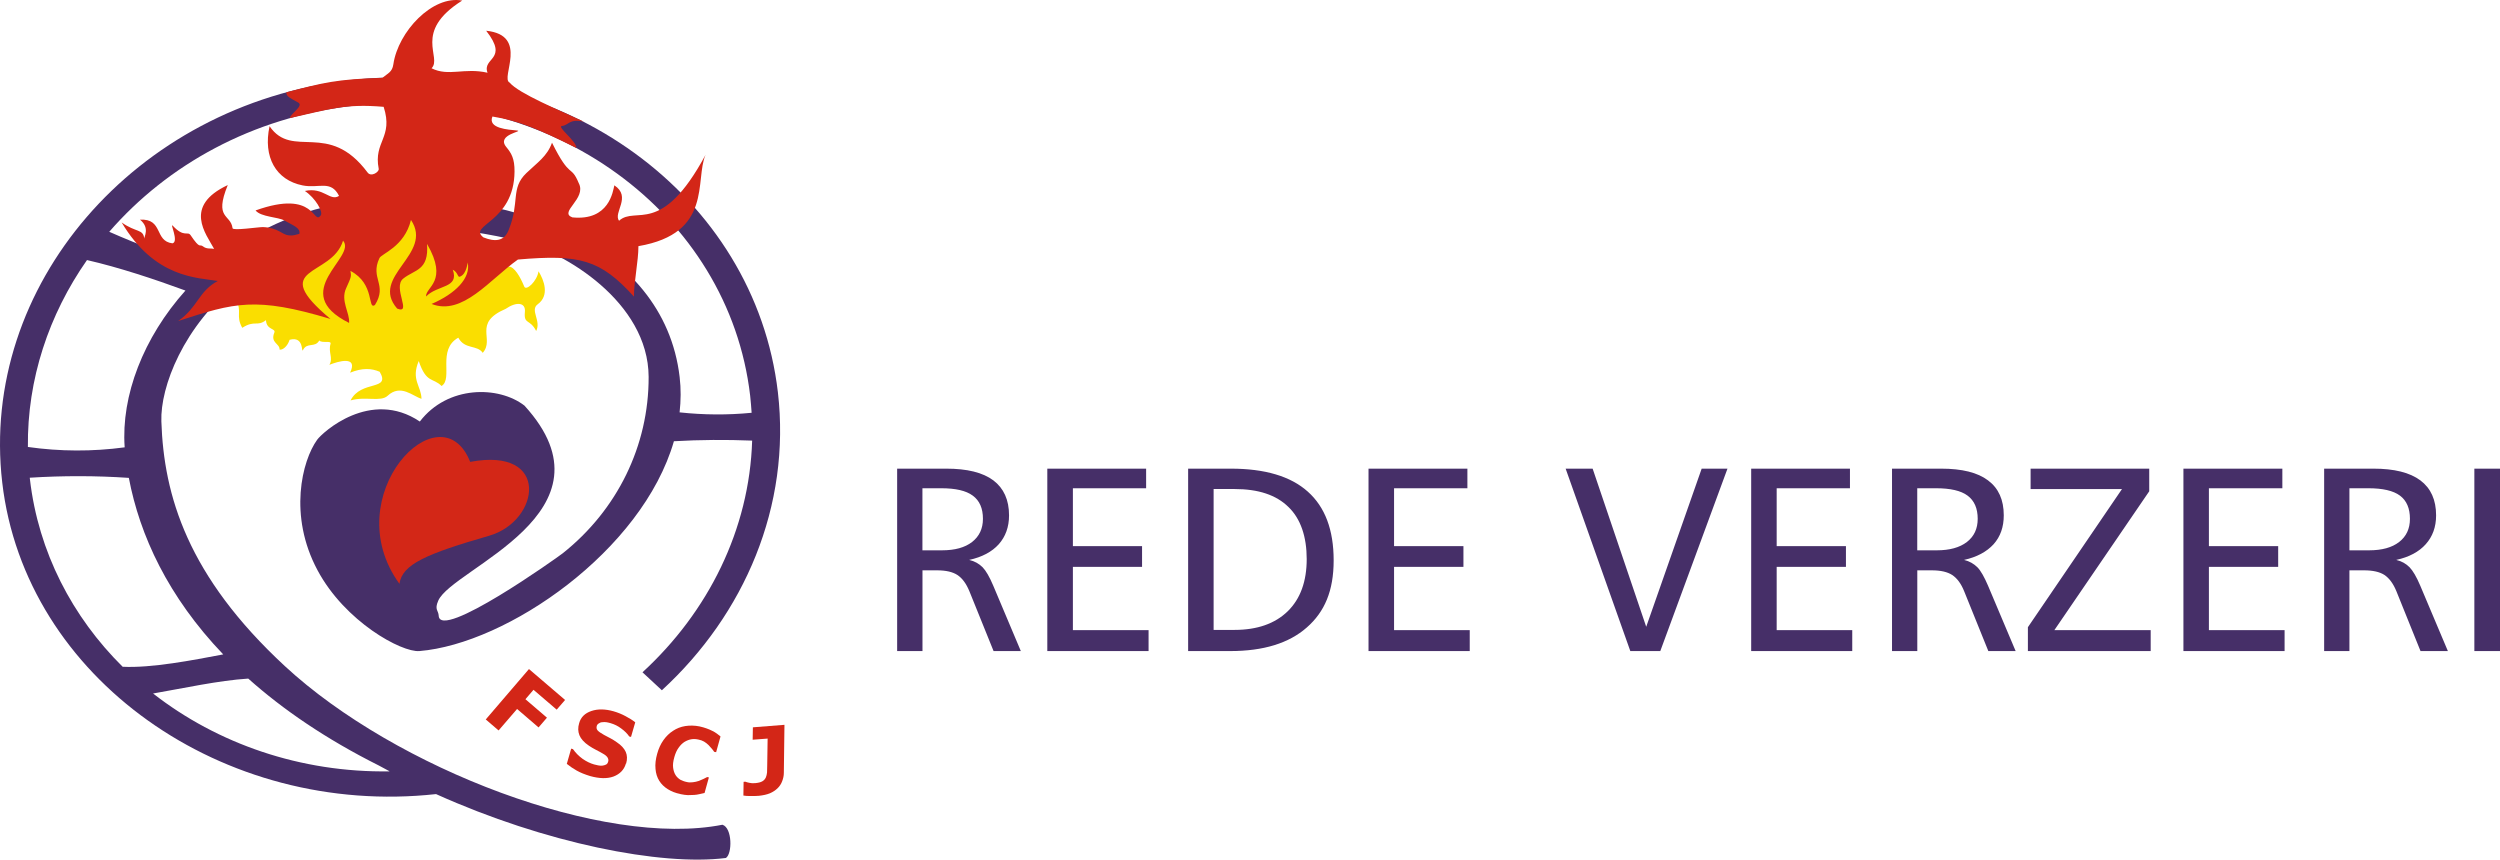 <svg width="407" height="140" viewBox="0 0 407 140" fill="none" xmlns="http://www.w3.org/2000/svg">
<path fill-rule="evenodd" clip-rule="evenodd" d="M17.776 37.748C27.263 26.811 41.162 19.114 57.224 17.256C89.502 13.497 118.665 34.676 122.127 64.425C122.221 65.342 122.305 66.275 122.365 67.2C118.47 67.582 114.55 67.556 110.638 67.132C110.85 65.223 110.876 63.305 110.647 61.388C108.084 39.419 82.001 29.984 58.115 32.767C48.62 33.879 40.415 37.926 34.093 43.467C29.164 42.449 22.325 39.742 17.776 37.731M4.54 72.775C4.421 61.736 7.951 51.214 14.162 42.338C19.414 43.543 25.125 45.444 30.19 47.302C23.351 54.939 19.694 64.425 20.297 72.826C15.044 73.53 9.783 73.513 4.54 72.766M19.966 108.548C11.777 100.428 6.254 89.898 4.871 78.019C4.854 77.934 4.854 77.84 4.845 77.772C10.216 77.433 15.596 77.433 20.975 77.798C22.749 87.149 27.356 97.153 36.342 106.537C31.378 107.479 24.641 108.786 19.966 108.548ZM63.444 125.578C48.926 125.807 35.383 121.064 24.921 112.901C29.834 112.053 35.604 110.78 40.415 110.474C46.041 115.498 53.032 120.292 61.679 124.628C62.264 124.959 62.858 125.256 63.444 125.578ZM107.753 112.375C121.228 100.004 128.788 82.363 126.641 63.865C122.908 31.842 91.513 9.017 56.74 13.073C21.977 17.129 -3.369 46.547 0.365 78.562C4.064 110.432 36.367 133.087 70.987 129.278C88.789 137.296 107.634 141.013 118.173 139.68C119.225 139.027 119.242 134.776 117.613 134.267C98.343 138.077 64.428 125.154 46.389 108.455C30.538 93.784 26.66 80.674 26.27 68.583C25.905 57.527 41.06 28.55 84.92 39.343C91.657 40.989 105.547 49.067 105.598 61.354C105.632 72.58 100.481 83.025 91.623 90.068C90.715 90.789 71.598 104.382 71.42 100.233C71.377 99.367 70.698 99.274 71.343 97.798C73.643 92.477 101.237 83.441 85.386 66.037C81.186 62.779 72.871 62.711 68.348 68.626C60.296 63.221 52.464 70.433 51.632 71.595C49.172 75.006 46.923 83.924 51.683 92.817C56.155 101.217 65.395 106.232 68.272 105.994C82.561 104.815 104.546 89.694 109.713 71.833C113.964 71.587 118.199 71.561 122.45 71.731C122.008 86.19 115.314 99.613 104.597 109.448L107.77 112.392L107.753 112.375Z" fill="#462F68"/>
<path fill-rule="evenodd" clip-rule="evenodd" d="M87.287 53.887C86.294 51.876 85.242 52.894 85.454 50.781C85.607 49.211 84.08 49.076 82.323 50.281C76.893 52.614 80.601 55.176 78.59 57.442C77.682 56.101 75.671 56.95 74.61 54.973C71.114 56.933 73.813 61.651 71.886 62.839C70.478 61.43 69.417 62.474 68.17 58.774C66.88 61.837 68.577 62.822 68.62 64.926C67.22 64.519 65.226 62.448 63.104 64.434C61.967 65.486 59.498 64.476 57.071 65.189C58.794 61.795 63.664 63.687 61.815 60.522C60.448 59.945 58.989 59.869 56.995 60.675C58.353 57.849 55.043 58.817 53.626 59.394C54.288 58.265 53.397 57.374 53.813 55.974C54 55.372 52.362 55.932 51.98 55.423C51.293 56.678 49.995 55.66 49.333 56.975C49.01 57.637 49.596 54.642 47.144 55.321C46.804 56.415 45.99 57.018 45.514 56.916C45.574 55.932 43.97 55.821 44.657 54.167C44.963 53.42 43.376 53.76 43.3 52.122C41.849 53.233 41.484 52.054 39.439 53.369C38.302 51.341 39.507 50.756 38.387 48.728C47.941 43.789 61.526 31.223 67.092 32.292C74.721 33.726 77.393 43.569 82.858 43.399C83.715 43.425 84.682 45.011 85.344 46.649C85.658 47.43 87.448 45.767 87.669 44.163C88.577 45.622 89.502 48.1 87.542 49.534C86.226 50.484 88.153 52.224 87.287 53.887Z" fill="#FADE00"/>
<path fill-rule="evenodd" clip-rule="evenodd" d="M29.019 52.249C32.252 50.001 32.278 47.447 35.46 45.741C32.125 45.189 25.209 45.291 19.804 36.212C22.18 37.909 23.326 37.23 23.487 38.868C23.411 38.613 24.471 37.112 22.791 35.762C26.627 35.559 25.082 39.258 28.078 39.615C29.189 39.36 27.551 36.136 28.145 36.764C29.987 38.749 30.53 37.561 31.03 38.291C32.676 40.718 32.413 39.606 33.092 40.141C33.669 40.59 34.348 40.395 34.857 40.514C33.517 38.045 29.8 33.548 37.08 30.128C34.798 35.712 37.564 34.812 37.861 37.154C37.903 37.595 42.078 36.959 42.816 36.967C45.328 37.078 45.896 38.206 46.999 38.316C47.822 38.401 47.967 38.24 48.739 38.07C48.926 37.095 47.806 36.755 46.338 35.915C45.243 35.296 42.511 35.355 41.603 34.261C51.48 30.714 50.937 36.789 52.218 35.067C52.634 34.481 51.369 32.25 49.63 31.087C52.693 30.417 53.72 32.835 55.196 31.893C53.872 29.246 51.921 30.714 49.282 30.188C44.904 29.322 42.799 25.546 43.885 20.549C47.653 26.03 53.457 19.505 59.855 28.1C60.431 28.864 61.764 27.982 61.653 27.472C60.779 23.001 64.08 22.424 62.459 17.392C56.147 16.849 53.677 17.791 47.195 19.225C47.195 18.571 49.52 17.231 48.552 16.696C47.245 15.95 46.609 15.754 46.609 15.033C52.617 13.446 54.891 12.878 62.256 12.674C63.147 11.919 63.859 11.749 64.038 10.468C64.81 5.148 70.418 -0.809 75.247 0.091C67.126 5.199 72.048 9.34 70.257 11.113C73.032 12.513 75.578 10.969 79.37 11.843C78.445 9.323 82.917 9.806 79.15 5.004C86.209 5.733 81.398 12.717 82.968 13.446C84.462 15.228 91.105 17.952 95.059 19.81C92.607 19.293 92.641 20.379 91.487 20.506C90.571 20.599 93.931 23.026 93.821 24.087C87.669 21.032 84.555 19.674 80.168 18.97C79.353 20.93 82.798 21.108 84.165 21.244C85.395 21.38 80.728 21.872 82.417 23.926C83.257 24.944 83.783 25.818 83.766 27.914C83.706 36.263 76.087 36.619 78.7 38.647C80.499 39.36 82.069 39.369 82.815 37.434C84.665 32.877 83.078 30.688 85.692 28.177C87.465 26.471 89.077 25.461 89.867 23.23C92.879 29.314 92.921 26.683 94.219 29.814C95.56 32.343 90.893 34.541 93.176 35.389C99.192 35.992 99.786 31.121 100.015 30.171C102.866 32.054 99.794 34.6 100.778 35.941C103.536 33.438 107.618 38.656 114.864 25.207C113.074 29.271 116.128 37.986 103.935 40.073C103.935 42.542 103.205 45.826 103.205 48.286C97.724 42.245 94.389 41.38 84.317 42.254C79.727 45.503 75.297 51.468 70.257 49.483C74.135 47.82 76.664 45.274 76.146 42.763C76.112 42.593 76.036 44.612 74.865 45.045C74.491 45.198 74.576 44.341 73.711 43.908C74.814 46.963 71.174 46.36 69.366 48.27C69.256 46.708 73.083 45.843 69.519 39.708C69.859 44.103 67.483 43.857 65.633 45.368C63.876 46.802 67.143 51.231 64.657 50.238C60.1 44.977 70.665 41.413 66.906 35.805C65.845 40.217 62.035 41.312 61.764 42.041C60.211 45.334 63.13 46.327 61.034 49.661C59.787 50.51 61.102 46.225 57.054 44.103C57.182 44.96 57.249 44.977 56.359 46.904C55.391 48.982 56.978 50.925 56.834 52.572C46.762 47.557 58.191 41.838 55.849 39.182C54 45.223 43.393 43.221 53.804 51.927C41.62 48.261 38.209 49.271 29.053 52.249" fill="#D32617"/>
<path fill-rule="evenodd" clip-rule="evenodd" d="M76.545 75.193C71.725 63.059 54.653 80.734 65.03 95.048C65.463 91.85 69.451 90.161 79.693 87.2C87.873 84.815 89.722 72.724 76.545 75.193Z" fill="#D32717"/>
<path fill-rule="evenodd" clip-rule="evenodd" d="M90.63 115.532L86.854 112.299L85.539 113.835L89.043 116.838L87.677 118.425L84.181 115.421L81.169 118.917L79.082 117.127L86.116 108.922L91.996 113.953L90.63 115.532Z" fill="#D32617"/>
<path fill-rule="evenodd" clip-rule="evenodd" d="M101.898 124.297C101.61 125.315 100.923 126.019 99.879 126.418C98.835 126.8 97.554 126.757 96.069 126.342C95.212 126.079 94.491 125.79 93.888 125.451C93.311 125.128 92.768 124.755 92.276 124.356L92.989 121.878L93.278 121.955C93.702 122.557 94.219 123.083 94.839 123.533C95.458 123.966 96.069 124.263 96.714 124.449C96.892 124.492 97.087 124.543 97.367 124.602C97.63 124.645 97.859 124.679 98.055 124.645C98.275 124.619 98.479 124.568 98.649 124.475C98.827 124.407 98.946 124.229 99.013 123.983C99.09 123.754 99.03 123.533 98.903 123.312C98.759 123.092 98.504 122.88 98.156 122.693C97.792 122.481 97.418 122.269 97.019 122.074C96.595 121.861 96.213 121.624 95.882 121.403C95.085 120.869 94.576 120.292 94.33 119.698C94.092 119.104 94.067 118.45 94.287 117.729C94.559 116.753 95.229 116.109 96.273 115.752C97.308 115.396 98.513 115.413 99.879 115.795C100.558 115.99 101.211 116.253 101.839 116.592C102.458 116.923 102.993 117.246 103.417 117.593L102.73 119.969L102.441 119.901C102.119 119.426 101.695 119.01 101.152 118.612C100.617 118.196 100.032 117.916 99.395 117.729C99.175 117.661 98.954 117.619 98.734 117.576C98.496 117.543 98.267 117.543 98.046 117.576C97.843 117.576 97.656 117.653 97.503 117.763C97.308 117.865 97.206 118.009 97.155 118.179C97.079 118.459 97.113 118.688 97.282 118.9C97.461 119.104 97.817 119.358 98.343 119.647C98.708 119.842 99.047 120.02 99.387 120.198C99.709 120.368 100.057 120.58 100.422 120.843C101.135 121.318 101.618 121.845 101.873 122.413C102.111 122.956 102.145 123.592 101.932 124.314" fill="#D32617"/>
<path fill-rule="evenodd" clip-rule="evenodd" d="M110.774 129.269C109.993 129.116 109.306 128.845 108.721 128.48C108.144 128.124 107.668 127.665 107.32 127.105C106.981 126.562 106.777 125.909 106.718 125.188C106.642 124.441 106.735 123.618 106.99 122.71C107.219 121.87 107.558 121.132 108.008 120.495C108.457 119.859 108.975 119.358 109.586 118.968C110.163 118.586 110.816 118.323 111.555 118.204C112.301 118.086 113.073 118.103 113.863 118.255C114.304 118.357 114.694 118.459 115.025 118.586C115.364 118.705 115.678 118.841 115.941 118.977C116.238 119.112 116.501 119.282 116.714 119.435C116.934 119.596 117.129 119.749 117.299 119.893L116.586 122.455L116.264 122.396C116.171 122.252 116.052 122.074 115.882 121.887C115.729 121.709 115.551 121.497 115.347 121.293C115.127 121.081 114.881 120.886 114.626 120.733C114.346 120.572 114.032 120.461 113.71 120.402C113.319 120.317 112.946 120.283 112.564 120.351C112.191 120.411 111.835 120.546 111.444 120.775C111.113 120.988 110.782 121.293 110.494 121.709C110.188 122.108 109.951 122.651 109.781 123.262C109.586 123.957 109.518 124.517 109.586 125.001C109.654 125.476 109.781 125.867 109.985 126.189C110.18 126.494 110.451 126.749 110.765 126.944C111.105 127.105 111.436 127.241 111.767 127.301C112.089 127.394 112.437 127.394 112.785 127.351C113.116 127.318 113.455 127.241 113.778 127.131C114.032 127.029 114.295 126.919 114.533 126.808C114.779 126.681 114.966 126.596 115.127 126.503L115.407 126.562L114.703 129.099C114.406 129.176 114.126 129.227 113.863 129.286C113.583 129.362 113.311 129.388 113.022 129.413C112.658 129.439 112.318 129.447 111.996 129.447C111.699 129.439 111.275 129.388 110.757 129.278" fill="#D32617"/>
<path fill-rule="evenodd" clip-rule="evenodd" d="M127.609 125.816C127.609 126.299 127.507 126.749 127.337 127.182C127.176 127.631 126.913 128.013 126.59 128.327C126.242 128.667 125.827 128.938 125.335 129.15C124.834 129.354 124.248 129.481 123.536 129.558C123.044 129.591 122.585 129.608 122.161 129.591C121.728 129.591 121.346 129.583 121.024 129.515L121.058 127.284L121.321 127.258C121.533 127.334 121.771 127.402 122.008 127.445C122.263 127.504 122.568 127.53 122.942 127.496C123.451 127.445 123.833 127.36 124.104 127.199C124.384 127.037 124.554 126.834 124.681 126.562C124.783 126.333 124.842 126.053 124.876 125.756C124.893 125.476 124.893 125.103 124.902 124.636L124.97 120.241L122.534 120.427L122.568 118.408L127.71 118.001L127.609 125.833V125.816Z" fill="#D32617"/>
<path d="M402.825 76.296H407V105.994H402.825V76.296ZM378.371 76.296H386.398C389.775 76.296 392.312 76.924 394.035 78.205C395.74 79.487 396.597 81.379 396.597 83.899C396.597 85.799 396.029 87.352 394.909 88.6C393.805 89.838 392.202 90.695 390.106 91.154C391.014 91.366 391.71 91.782 392.27 92.342C392.821 92.91 393.407 93.911 394.009 95.328L398.515 105.994H394.06L390.14 96.27C389.631 95.023 388.986 94.149 388.205 93.614C387.425 93.105 386.313 92.851 384.879 92.851H382.486V105.994H378.371V76.296ZM382.486 79.487V89.592H385.694C387.781 89.592 389.41 89.143 390.573 88.243C391.752 87.327 392.337 86.08 392.337 84.459C392.337 82.762 391.803 81.498 390.708 80.683C389.622 79.877 387.891 79.487 385.566 79.487H382.486ZM355.461 76.296H371.566V79.487H359.61V88.914H370.887V92.291H359.61V102.583H371.931V105.994H355.461V76.296ZM330.599 76.296H349.895V79.979L334.452 102.583H350.132V105.994H330.141V102.108L345.457 79.622H330.582V76.296H330.599ZM308.012 76.296H316.022C319.407 76.296 321.953 76.924 323.65 78.205C325.372 79.487 326.213 81.379 326.213 83.899C326.213 85.799 325.669 87.352 324.558 88.6C323.421 89.838 321.826 90.695 319.747 91.154C320.629 91.366 321.342 91.782 321.911 92.342C322.471 92.91 323.031 93.911 323.642 95.328L328.147 105.994H323.701L319.772 96.27C319.272 95.023 318.627 94.149 317.829 93.614C317.04 93.105 315.954 92.851 314.503 92.851H312.136V105.994H308.02V76.296H308.012ZM312.127 79.487V89.592H315.326C317.396 89.592 319.026 89.143 320.205 88.243C321.384 87.327 321.97 86.08 321.97 84.459C321.97 82.762 321.418 81.498 320.315 80.683C319.238 79.877 317.507 79.487 315.19 79.487H312.11H312.127ZM285.093 76.296H301.173V79.487H289.243V88.914H300.519V92.291H289.243V102.583H301.546V105.994H285.093V76.296ZM254.869 76.296H259.281L268.004 102.04L277.032 76.296H281.233L270.295 105.994H265.416L254.886 76.296H254.869ZM222.804 76.296H238.892V79.487H226.953V88.914H238.247V92.291H226.953V102.583H239.273V105.994H222.795V76.296H222.804ZM193.428 76.296H200.369C205.927 76.296 210.118 77.535 212.91 80.038C215.719 82.541 217.119 86.258 217.119 91.222C217.119 96.185 215.659 99.605 212.74 102.159C209.83 104.721 205.681 105.994 200.284 105.994H193.428V76.296ZM197.577 79.622V102.549H200.963C204.671 102.549 207.573 101.531 209.643 99.512C211.705 97.492 212.732 94.65 212.732 91.018C212.732 87.386 211.756 84.45 209.753 82.533C207.768 80.581 204.866 79.614 200.997 79.614H197.569L197.577 79.622ZM170.501 76.296H186.589V79.487H174.667V88.914H185.927V92.291H174.667V102.583H186.988V105.994H170.501V76.296ZM146.047 76.296H154.057C157.451 76.296 160.005 76.924 161.719 78.205C163.407 79.487 164.273 81.379 164.273 83.899C164.273 85.799 163.704 87.352 162.601 88.6C161.49 89.838 159.878 90.695 157.782 91.154C158.69 91.366 159.394 91.782 159.962 92.342C160.514 92.91 161.091 93.911 161.693 95.328L166.191 105.994H161.753L157.824 96.27C157.307 95.023 156.679 94.149 155.873 93.614C155.1 93.105 153.997 92.851 152.563 92.851H150.179V105.994H146.055V76.296H146.047ZM150.171 79.487V89.592H153.361C155.457 89.592 157.077 89.143 158.248 88.243C159.419 87.327 160.022 86.08 160.022 84.459C160.022 82.762 159.479 81.498 158.359 80.683C157.273 79.877 155.567 79.487 153.234 79.487H150.162H150.171Z" fill="#462F68"/>
</svg>
